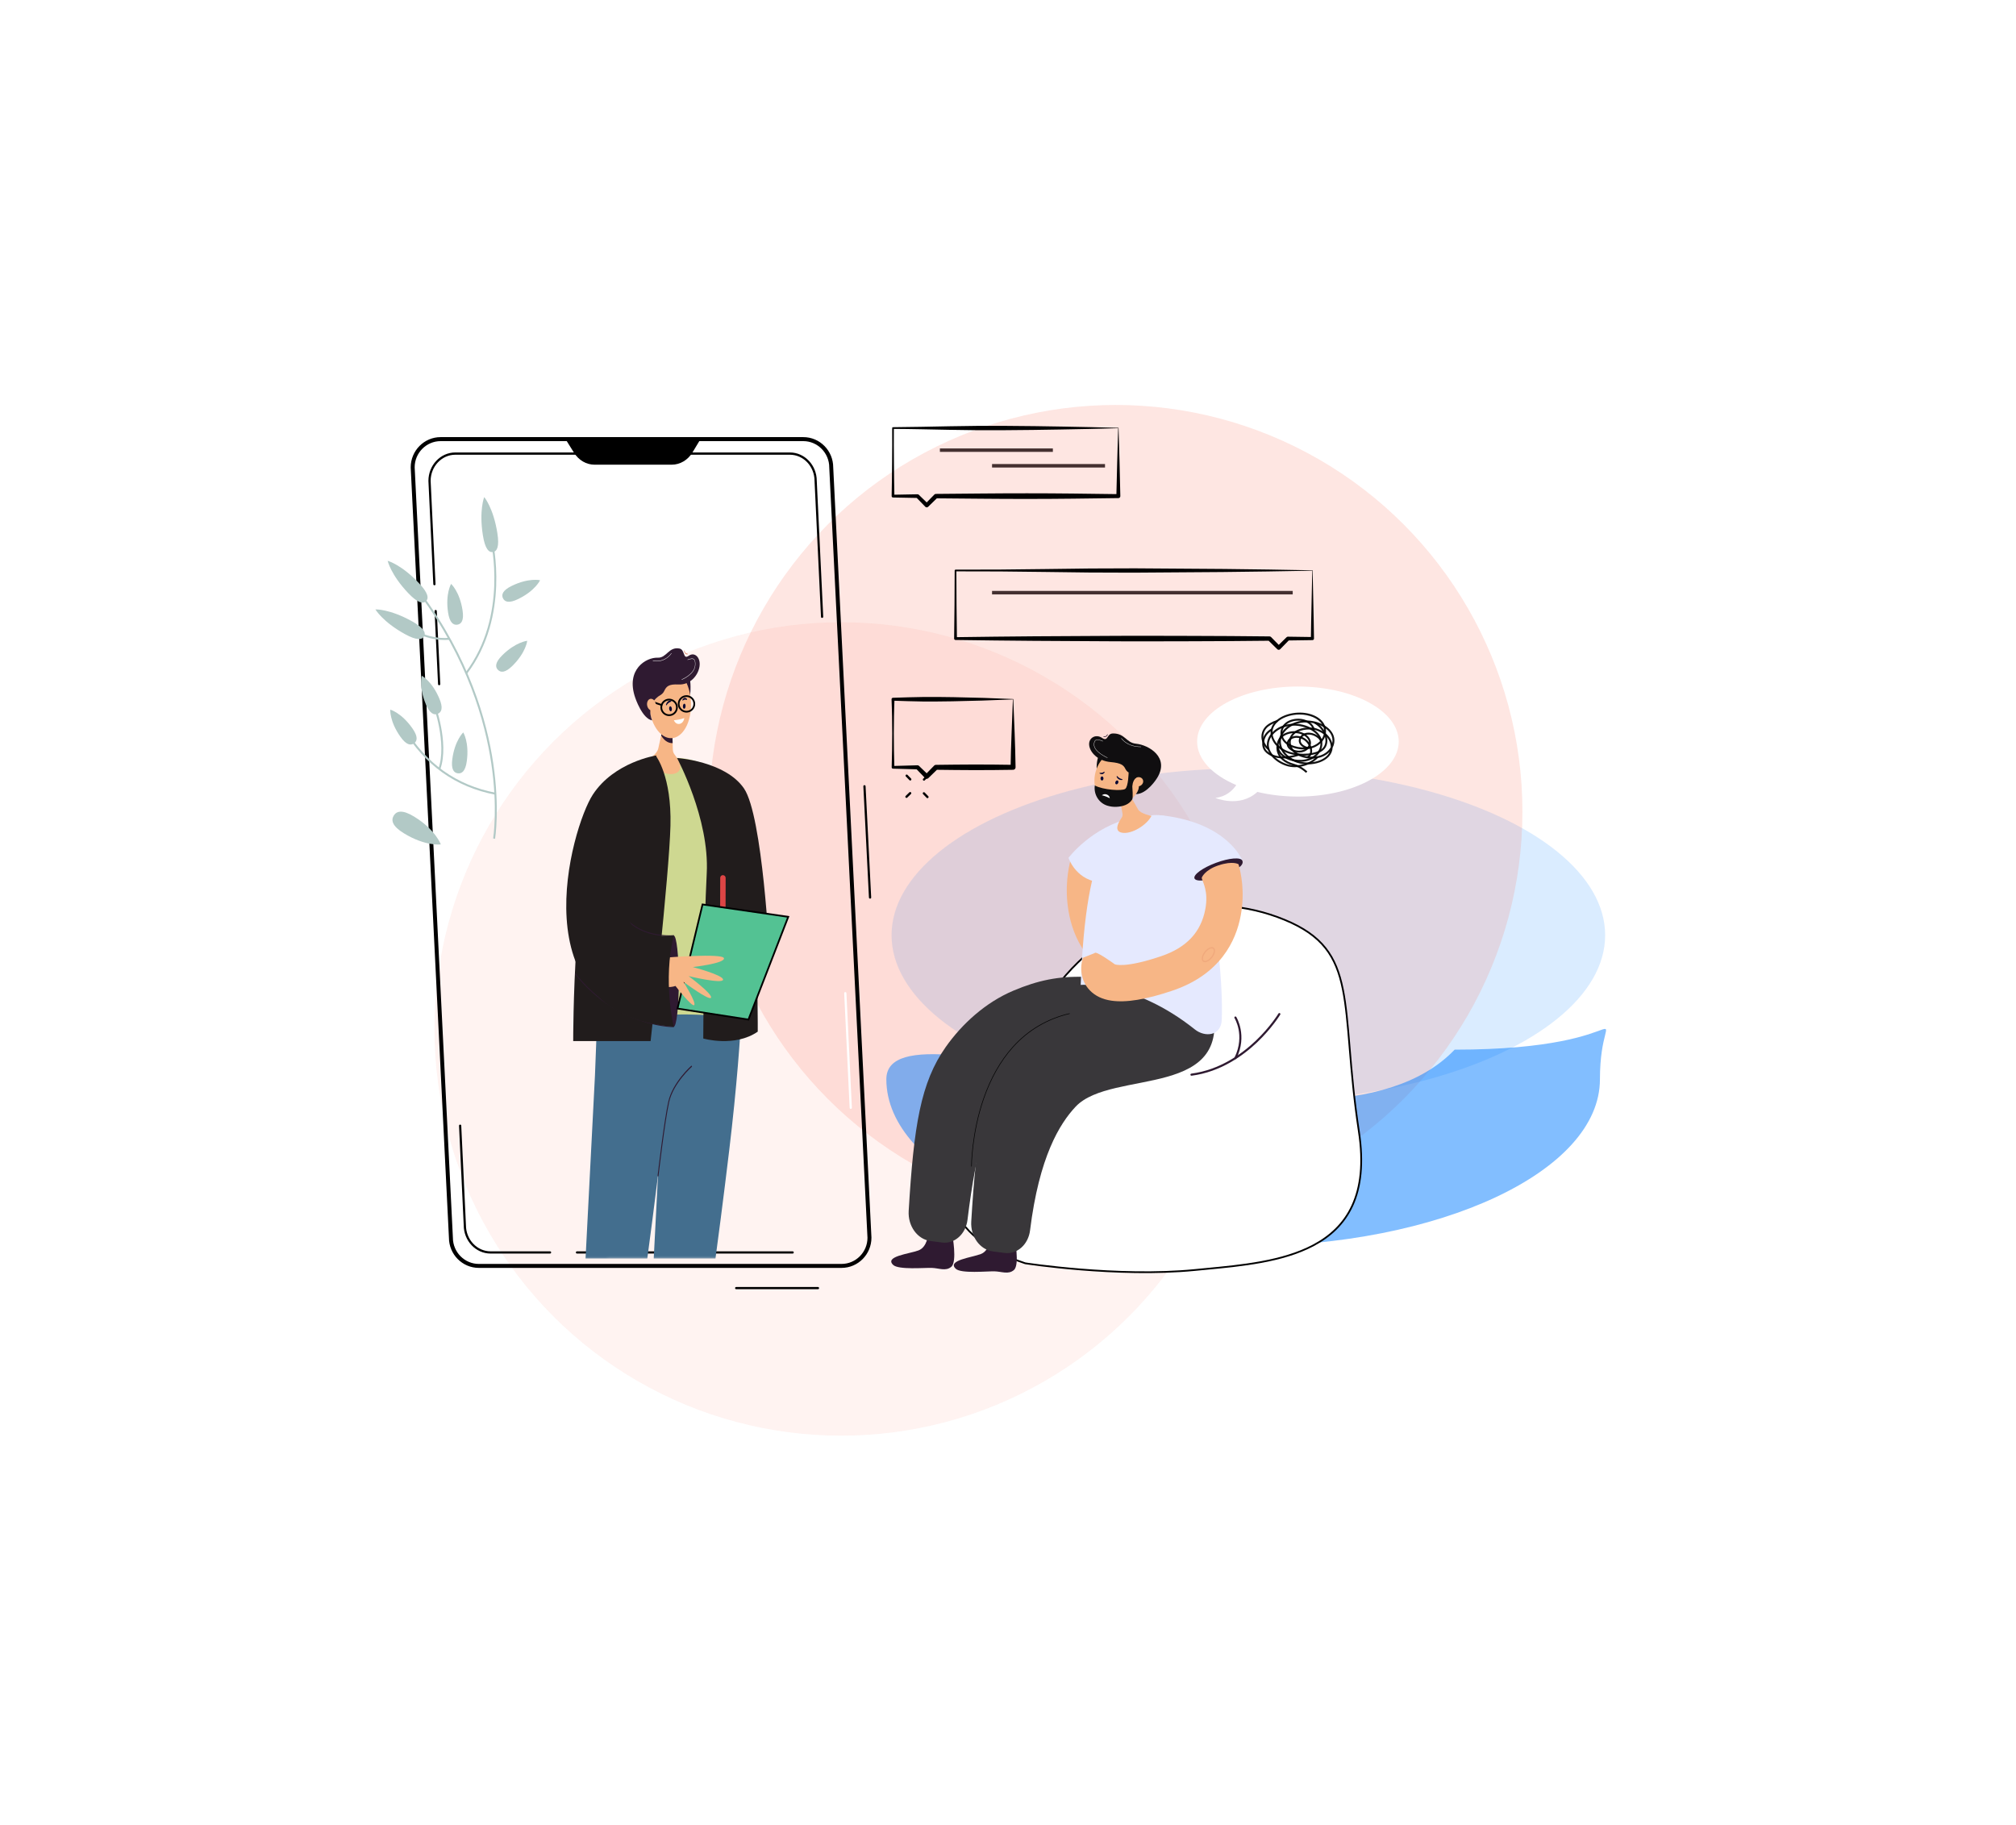 <svg width="1160" height="1050" viewBox="0 0 1160 1050" fill="none" xmlns="http://www.w3.org/2000/svg">
<g clip-path="url(#clip0_3501_14613)">
<g opacity="0.5">
<g filter="url(#filter0_f_3501_14613)">
<circle cx="484" cy="592.024" r="234" fill="#FA775F" fill-opacity="0.18"/>
</g>
<g filter="url(#filter1_f_3501_14613)">
<ellipse cx="718.299" cy="538.084" rx="205.299" ry="96.06" fill="#007AFF" fill-opacity="0.29"/>
</g>
</g>
<g filter="url(#filter2_f_3501_14613)">
<circle cx="642" cy="467" r="234" fill="#FA775F" fill-opacity="0.18"/>
</g>
<g filter="url(#filter3_f_3501_14613)">
<path d="M920.598 620.989C920.598 674.042 828.683 717.049 715.299 717.049C601.916 717.049 510 674.042 510 620.989C510 567.937 760.299 684.049 837 603.929C950.384 603.929 920.598 567.937 920.598 620.989Z" fill="#007AFF" fill-opacity="0.49"/>
</g>
<path d="M590.013 726.858L589.902 726.842C566.338 719.012 553.772 707.611 548.605 694.34C543.428 681.045 545.627 665.744 551.882 650.021C563.112 621.797 587.297 592.494 604.563 571.573C606.542 569.175 608.431 566.887 610.198 564.724C644.384 522.878 695.336 511.228 739.128 529.211C750.075 533.706 757.487 538.969 762.645 545.451C767.803 551.933 770.739 559.676 772.664 569.19C774.539 578.452 775.449 589.353 776.535 602.364L776.627 603.47C777.754 616.962 779.099 632.669 781.906 651.053C784.7 669.352 782.952 683.171 778.114 693.682C773.277 704.187 765.33 711.438 755.626 716.563C737.871 725.94 714.321 728.167 693.368 730.148C691.366 730.338 689.387 730.525 687.439 730.716C665.203 732.895 640.811 731.927 621.967 730.411C612.548 729.653 604.519 728.759 598.846 728.054C596.01 727.702 593.763 727.397 592.225 727.18C591.456 727.072 590.865 726.986 590.466 726.926C590.266 726.897 590.115 726.874 590.013 726.858Z" fill="white" stroke="black"/>
<path d="M685.566 618.923C685.267 618.923 685.008 618.702 684.969 618.399C684.926 618.068 685.159 617.767 685.489 617.724C701.89 615.596 714.647 606.309 722.46 598.894C730.938 590.847 735.575 583.224 735.62 583.148C735.792 582.863 736.163 582.771 736.447 582.943C736.732 583.114 736.824 583.484 736.652 583.769C736.606 583.847 731.883 591.609 723.289 599.767C715.345 607.307 702.366 616.749 685.643 618.918C685.618 618.921 685.591 618.923 685.566 618.923Z" fill="#2F1A31"/>
<path d="M710.853 609.413C710.764 609.413 710.672 609.393 710.586 609.351C710.288 609.203 710.166 608.842 710.314 608.544C713.569 601.966 713.406 596.132 712.697 592.396C711.926 588.333 710.359 585.794 710.343 585.769C710.166 585.487 710.252 585.115 710.534 584.939C710.815 584.762 711.187 584.847 711.363 585.129C711.429 585.235 717.933 595.861 711.393 609.078C711.289 609.291 711.075 609.413 710.853 609.413Z" fill="#2F1A31"/>
<path d="M569.89 712C569.89 712 569.548 719.486 564.436 721.494C559.324 723.502 544.6 725.106 549.987 730.035C553.079 732.863 567.954 731.384 572.144 731.47C576.333 731.557 580.229 733.464 583.4 730.724C586.889 727.71 583.78 712.287 583.78 712.287C583.78 712.287 580.127 714.095 576.877 713.943C572.194 713.725 569.89 712 569.89 712Z" fill="#2F1A31"/>
<path d="M534.062 710C534.062 710 533.639 717.482 528.505 719.435C523.373 721.387 508.631 722.831 513.966 727.818C517.026 730.679 531.917 729.362 536.104 729.493C540.293 729.625 544.168 731.574 547.369 728.869C550.89 725.893 547.948 710.436 547.948 710.436C547.948 710.436 544.275 712.205 541.028 712.019C536.348 711.751 534.062 710 534.062 710Z" fill="#2F1A31"/>
<path d="M535.382 714.023C527.858 713.037 522.335 705.412 522.854 696.719C525.79 647.597 529.762 622.857 544.184 602.388C553.45 589.237 566.981 576.758 583.21 569.94C597.202 564.061 608.991 561.574 624.287 562.059C649.23 562.851 660.606 568.263 660.606 568.263C675.896 614.69 646.273 617.71 624.597 616.788C623.882 616.758 623.162 616.733 622.44 616.714C609.301 616.365 585.78 617.88 575.866 631.95C568.016 643.092 561.939 659.224 556.692 701.87C555.685 710.054 549.213 715.837 542.077 714.901L535.382 714.023Z" fill="#39373A"/>
<path d="M682.971 573.273C687.688 572.508 691.386 570.576 694.176 567.476C699.446 561.622 699.488 553.646 697.922 548.594L691.755 545.907C691.242 544.251 681.146 552.354 681.163 552.344C681.116 552.37 676.16 554.848 656.842 547.733C643.395 542.78 635.75 533.894 633.47 520.57C631.751 510.525 634.74 505.368 635.378 502.751C635.463 502.403 633.721 498.022 626.542 495.428C618.791 492.627 615.975 494.81 615.975 494.81C614.818 499.549 612.459 510.38 614.856 524.389C617.346 538.941 625.619 558.242 650.888 567.549C664.668 572.625 675.201 574.532 682.971 573.273Z" fill="#F7B686"/>
<path d="M571.38 720.028C563.858 719.047 558.335 711.46 558.854 702.811C561.79 653.936 565.761 629.32 580.181 608.954C589.445 595.87 602.594 586.601 619.262 581.404C631.158 577.696 644.944 576.061 660.237 576.543C685.177 577.332 696.586 575 696.586 575C712.396 633.761 639.841 614.456 618.894 636.759C609.767 646.477 597.933 665.505 592.687 707.936C591.68 716.078 585.21 721.832 578.075 720.901L571.38 720.028Z" fill="#39373A"/>
<path d="M691.552 490.794C691.552 490.794 685.055 467.463 662.848 469.08C640.643 470.697 625.044 482.584 621.82 566.666C621.82 566.666 652.466 564.301 687.503 592.286C693.402 596.998 702.612 596.047 702.99 586.773C703.742 568.304 700.941 533.03 691.552 490.794Z" fill="#E5E9FE"/>
<path d="M714.82 494.999L691.737 503.403C691.737 503.403 643.942 509.832 631.201 507.484C618.46 505.136 614.82 493.56 614.82 493.56C614.82 493.56 628.124 475.794 651.066 470.645C653.222 470.158 655.458 469.786 657.78 469.548C661.678 469.153 665.425 468.743 669.249 469.204C706.627 473.707 714.82 494.999 714.82 494.999Z" fill="#E5E9FE"/>
<path d="M714.824 495.155C716.241 498.312 710.04 501.273 702.438 504.092C694.835 506.91 688.054 507.478 687.293 505.361C686.531 503.244 692.077 499.242 699.679 496.424C707.282 493.605 713.902 493.101 714.824 495.155Z" fill="#2F1A31"/>
<path d="M639.456 575.737C634.301 574.973 630.26 573.041 627.21 569.94C621.451 564.086 621.405 556.11 623.116 551.059L629.856 548.372C630.417 546.715 641.45 554.818 641.431 554.808C641.483 554.834 646.899 557.312 668.01 550.197C682.705 545.244 691.06 536.359 693.552 523.034C695.43 512.989 692.164 507.832 691.466 505.216C691.373 504.867 693.278 500.487 701.123 497.893C709.593 495.091 712.671 497.274 712.671 497.274C713.935 502.013 716.513 512.845 713.894 526.854C711.172 541.406 702.132 560.706 674.517 570.013C659.458 575.089 647.947 576.997 639.456 575.737Z" fill="#F7B686"/>
<g opacity="0.3">
<path d="M693.355 553.618C692.898 553.618 692.496 553.487 692.181 553.234C690.958 552.255 691.368 549.75 693.115 547.531C694.255 546.081 695.725 545.093 696.95 544.953C697.528 544.887 698.037 545.012 698.419 545.318C699.642 546.297 699.232 548.803 697.486 551.022C696.345 552.471 694.876 553.459 693.65 553.6C693.55 553.612 693.451 553.618 693.355 553.618ZM697.249 545.654C697.18 545.654 697.107 545.658 697.031 545.667C696.006 545.784 694.69 546.691 693.679 547.975C692.23 549.817 691.75 551.968 692.63 552.673C692.862 552.86 693.178 552.932 693.568 552.886C694.594 552.768 695.91 551.862 696.92 550.578C698.37 548.736 698.85 546.584 697.97 545.879C697.782 545.729 697.541 545.654 697.249 545.654Z" fill="#E08B65"/>
</g>
<path d="M654.84 465.696L650.303 457.694L648.982 455.365L641.217 441.667L643.814 456.414L645.375 465.265L645.869 468.067C646.204 469.969 645.141 470.616 644.101 472.56C643.68 473.348 640.934 478.165 645.447 479.083C651.068 480.227 659.901 474.702 662.561 469.413C662.531 469.412 656.306 468.282 654.84 465.696Z" fill="#F7B686"/>
<path d="M632.092 434.881C632.092 434.881 630.696 438.375 631.068 443.022C631.441 447.67 637.448 437.117 637.448 437.117L632.092 434.881Z" fill="#100F10"/>
<path d="M630.356 444.26C632.607 435.648 640.222 430.18 647.364 432.047C654.506 433.914 658.472 442.408 656.22 451.02C653.969 459.632 646.355 465.1 639.213 463.233C632.07 461.367 628.105 452.872 630.356 444.26Z" fill="#F7B686"/>
<path d="M657.127 446.484L650.792 445.01C649.399 444.686 648.203 443.766 647.589 442.474C646.534 440.25 645.084 438.994 639.067 438.465C631.449 437.796 627.011 432.646 626.69 428.575C626.363 424.42 630.589 422.163 634.154 424.573C637.72 426.983 636.68 422.043 640.406 422.001C647.368 421.922 647.987 427.359 653.612 427.892C660.987 428.591 673.445 435.829 665.577 447.977L657.127 446.484Z" fill="#100E10"/>
<path d="M642.889 446.57C642.817 446.531 642.728 446.524 642.647 446.561C642.511 446.623 642.451 446.783 642.512 446.919C642.548 447 643.217 448.938 645.587 448.78C645.736 448.771 645.852 448.647 645.845 448.497C645.838 448.347 645.709 448.264 645.561 448.238C644.084 447.982 643.036 446.762 643.006 446.695C642.98 446.64 642.939 446.597 642.889 446.57Z" fill="#060633"/>
<path d="M643.407 450.477C643.161 451.075 642.609 451.415 642.175 451.235C641.742 451.056 641.59 450.427 641.837 449.829C642.083 449.231 642.635 448.892 643.069 449.071C643.502 449.25 643.654 449.879 643.407 450.477Z" fill="#060633"/>
<path d="M632.83 444.614C632.769 444.633 632.72 444.687 632.701 444.767C632.67 444.901 632.737 445.058 632.851 445.117C632.918 445.152 634.444 446.131 635.553 444.461C635.623 444.356 635.606 444.189 635.511 444.085C635.416 443.98 635.3 444.004 635.209 444.082C634.3 444.863 633.021 444.659 632.965 444.629C632.919 444.606 632.872 444.601 632.83 444.614Z" fill="#060633"/>
<path d="M634.937 447.897C634.936 448.543 634.555 449.068 634.086 449.067C633.617 449.067 633.237 448.543 633.237 447.896C633.238 447.25 633.619 446.726 634.088 446.726C634.557 446.726 634.937 447.251 634.937 447.897Z" fill="#060633"/>
<path d="M665.578 447.978C665.578 447.978 659.942 456.987 653.568 456.898C653.568 456.898 659.568 450.247 649.413 444.456C649.413 444.456 659.444 444.146 665.578 447.978Z" fill="#100F10"/>
<path d="M656.053 452.141C654.6 452.828 652.926 452.332 652.312 451.035C651.699 449.737 652.379 448.129 653.831 447.442C655.284 446.756 656.958 447.252 657.571 448.549C658.184 449.847 657.504 451.455 656.053 452.141Z" fill="#F7B686"/>
<path d="M649.412 444.456C649.412 444.456 649.26 452.592 647.435 453.904C645.61 455.216 634.739 454.512 629.949 451.933C629.216 457.079 632.278 462.088 637.256 463.581C638.903 464.076 640.643 464.297 642.409 464.212C646.012 464.039 649.622 463.012 651.487 459.925C652.054 458.986 651.537 452.703 651.537 452.703C651.537 452.703 651.505 449.049 653.83 447.443C653.83 447.443 651.69 444.972 649.412 444.456Z" fill="#100F10"/>
<path d="M634.014 457.572C634.014 457.572 636.119 457.954 638.545 459.26C638.545 459.26 638.563 457.87 636.973 457.186C635.277 456.458 634.014 457.572 634.014 457.572Z" fill="white"/>
<path d="M634.94 424.028L634.997 423.668C636.736 423.942 637.069 422.563 637.082 422.504L637.438 422.583C637.435 422.601 637.025 424.356 634.94 424.028Z" fill="#2F1A31"/>
<path d="M637.187 436.07C637.167 436.061 635.179 435.196 633.241 433.814C630.66 431.973 629.339 430.052 629.42 428.258C629.476 427.009 629.797 426.207 630.401 425.806C631.364 425.167 632.824 425.707 634.111 426.183C634.302 426.254 634.49 426.323 634.669 426.386L634.609 426.558C634.428 426.496 634.24 426.425 634.048 426.354C632.803 425.893 631.388 425.37 630.503 425.958C629.95 426.324 629.655 427.079 629.602 428.266C629.504 430.45 631.585 432.407 633.348 433.664C635.269 435.036 637.239 435.893 637.259 435.901L637.187 436.07Z" fill="white"/>
<path d="M650.858 428.878C649.571 428.422 648.552 427.857 647.786 427.335C645.973 426.099 645.175 424.872 645.142 424.82L645.295 424.722C645.327 424.771 648.566 429.674 656.574 429.6L656.576 429.782C654.28 429.803 652.382 429.418 650.858 428.878Z" fill="white"/>
<path d="M558.82 671.151C558.82 670.965 558.847 652.226 565.808 632.1C569.9 620.275 575.549 610.29 582.6 602.423C591.419 592.583 602.466 586.049 615.433 583L615.508 583.32C602.609 586.353 591.621 592.852 582.848 602.638C575.827 610.471 570.198 620.417 566.122 632.199C559.176 652.272 559.148 670.963 559.149 671.15L558.82 671.151Z" fill="#020202"/>
<path d="M531.651 449.163C531.477 449.163 531.303 449.105 531.187 448.96C530.926 448.699 530.926 448.293 531.187 448.032L533.305 445.972C533.566 445.711 533.973 445.711 534.234 445.972C534.495 446.233 534.495 446.639 534.234 446.9L532.116 448.96C532 449.105 531.825 449.163 531.651 449.163Z" fill="black"/>
<path d="M521.583 459.087C521.409 459.087 521.235 459.029 521.119 458.884C520.858 458.623 520.858 458.216 521.119 457.955L523.237 455.895C523.498 455.634 523.904 455.634 524.165 455.895C524.427 456.156 524.427 456.562 524.165 456.824L522.047 458.884C521.902 459.029 521.757 459.087 521.583 459.087Z" fill="black"/>
<path d="M523.759 449.077C523.585 449.077 523.411 449.018 523.295 448.873L521.235 446.755C520.974 446.494 521.003 446.088 521.235 445.827C521.496 445.566 521.902 445.595 522.163 445.827L524.224 447.945C524.485 448.206 524.456 448.612 524.224 448.873C524.078 449.018 523.933 449.077 523.759 449.077Z" fill="black"/>
<path d="M533.654 459.232C533.48 459.232 533.306 459.174 533.19 459.029L531.129 456.911C530.868 456.65 530.897 456.244 531.129 455.982C531.391 455.721 531.797 455.75 532.058 455.982L534.118 458.101C534.379 458.362 534.35 458.768 534.118 459.029C533.973 459.174 533.828 459.232 533.654 459.232Z" fill="black"/>
<path d="M470.66 741.761H423.596C423.248 741.761 422.958 741.471 422.958 741.123C422.958 740.775 423.248 740.484 423.596 740.484H470.66C471.008 740.484 471.299 740.775 471.299 741.123C471.299 741.471 471.008 741.761 470.66 741.761Z" fill="black"/>
<path d="M484.211 728.994H275.528C266.301 728.994 258.814 721.421 258.814 712.106L236.82 268.916C236.82 259.573 244.335 252 253.534 252H462.217C471.444 252 478.93 259.573 478.93 268.887L500.924 712.077C500.953 721.421 493.438 728.994 484.211 728.994ZM253.534 253.306C245.032 253.306 238.097 260.299 238.097 268.887L260.091 712.077C260.091 720.695 267.026 727.717 275.528 727.717H484.211C492.712 727.717 499.647 720.724 499.647 712.136L477.653 268.945C477.653 260.328 470.718 253.306 462.217 253.306H253.534Z" fill="black" stroke="black"/>
<path d="M252.692 394.265C252.344 394.265 252.054 394.004 252.054 393.656L250.052 351.612C250.023 351.264 250.313 350.944 250.661 350.944C251.009 350.915 251.329 351.206 251.329 351.554L253.331 393.598C253.36 393.946 253.069 394.265 252.721 394.265H252.692Z" fill="black"/>
<path d="M473.04 355.529C472.691 355.529 472.401 355.268 472.401 354.92L468.687 276.722C468.687 268.394 462.333 261.633 454.498 261.633H261.977C254.143 261.633 247.788 268.394 247.788 276.693L250.603 336.088C250.632 336.437 250.342 336.756 249.994 336.756C249.645 336.756 249.326 336.495 249.326 336.146L246.512 276.693C246.512 267.64 253.447 260.328 261.977 260.328H454.498C463.029 260.328 469.964 267.669 469.964 276.664L473.678 354.833C473.707 355.181 473.417 355.5 473.069 355.5C473.069 355.529 473.069 355.529 473.04 355.529Z" fill="black"/>
<path d="M489.52 638C489.172 638 488.882 637.739 488.882 637.391L485.748 571.466C485.719 571.118 486.009 570.799 486.357 570.799C486.677 570.77 487.025 571.06 487.025 571.408L490.159 637.333C490.188 637.681 489.897 638 489.549 638C489.549 638 489.549 638 489.52 638Z" fill="white"/>
<path d="M456.094 721.246H331.993C331.645 721.246 331.354 720.956 331.354 720.608C331.354 720.26 331.645 719.97 331.993 719.97H456.094C456.442 719.97 456.733 720.26 456.733 720.608C456.733 720.956 456.442 721.246 456.094 721.246Z" fill="black"/>
<path d="M316.469 721.247H282.288C273.757 721.247 266.823 713.906 266.823 704.911L264.124 647.72C264.095 647.372 264.385 647.053 264.733 647.053C265.082 647.024 265.401 647.314 265.401 647.662L268.099 704.882C268.099 713.209 274.454 719.97 282.288 719.97H316.498C316.846 719.97 317.136 720.26 317.136 720.608C317.107 720.957 316.817 721.247 316.469 721.247Z" fill="black"/>
<path d="M402.902 252.912L398.491 260.253C395.822 264.692 391.324 267.362 386.537 267.362H342.084C337.383 267.362 333.002 264.808 330.304 260.514L325.545 252.912H402.902Z" fill="black"/>
<path d="M500.634 517.032C500.285 517.032 499.995 516.771 499.995 516.423L496.774 452.413C496.745 452.065 497.036 451.746 497.384 451.746C497.732 451.746 498.051 452.007 498.051 452.355L501.272 516.365C501.301 516.713 501.011 517.032 500.663 517.032H500.634Z" fill="black"/>
<mask id="mask0_3501_14613" style="mask-type:luminance" maskUnits="userSpaceOnUse" x="216" y="362" width="440" height="362">
<path d="M492.068 366.747L258.182 362.007C245.117 361.742 234.254 369.438 233.919 379.197L216.045 702.161C215.053 724.269 230.562 723.735 243.627 724L479.489 723.778C492.557 724.043 503.865 712.742 504.201 702.981L506.614 665.605L656 655.041L593.3 388.383C593.635 378.623 505.136 367.011 492.068 366.747Z" fill="white"/>
</mask>
<g mask="url(#mask0_3501_14613)">
<path d="M427.579 549.771C427.579 549.771 428.406 588.17 419.59 661.832C413.225 715.011 405.712 768.598 402.026 794.289C400.707 803.479 395.148 810.199 388.558 810.566L385.017 810.764C377.892 811.161 372.109 802.653 372.629 792.539L381.572 618.732L383.775 561.526L427.579 549.771Z" fill="#436E8E"/>
<path d="M388.353 549.771C388.353 549.771 389.179 588.17 380.363 661.832C373.999 715.011 366.486 768.598 362.799 794.289C361.481 803.479 355.921 810.199 349.331 810.566L345.79 810.764C338.665 811.161 332.882 802.653 333.403 792.539L342.344 618.732L344.549 561.526L388.353 549.771Z" fill="#436E8E"/>
<path d="M346.318 460.696C346.318 460.696 350.726 436.413 383.246 436.166C430.143 435.811 425.8 495.71 430.14 586.741C430.14 586.741 383.946 577.66 340.194 590.714C340.194 590.714 336.135 497.799 346.318 460.696Z" fill="#CED891"/>
<path d="M342.82 457.213L362.175 473.548C362.175 473.548 404.555 479.42 415.805 476.592C427.055 473.765 430.141 461.163 430.141 461.163C430.141 461.163 418.159 442.251 397.793 437.202C395.879 436.724 393.895 436.373 391.837 436.169C388.383 435.83 384.923 435.9 381.542 436.482C355.73 440.918 342.82 457.213 342.82 457.213Z" fill="#CED891"/>
<path d="M378.777 430.608L381.232 419.596L381.946 416.39L386.148 397.538L386.7 416.291L387.031 427.545L387.136 431.108C387.207 433.526 388.267 434.036 389.558 436.138C390.081 436.989 393.428 442.152 389.63 444.484C384.899 447.391 376.054 442.991 372.691 437.227C372.718 437.218 377.984 434.169 378.777 430.608Z" fill="#F7B686"/>
<path d="M380.992 420.669L380.425 423.214C382.75 427.049 385.478 427.654 387.03 427.546V427.545L386.861 421.779C386.521 420.867 386.254 420.216 386.254 420.216C383.967 419.345 381.955 420.144 380.992 420.669Z" fill="#2F1A31"/>
<path d="M389.559 436.138C389.559 436.138 408.346 470.935 406.653 502.51C404.96 534.085 404.653 597.513 404.653 597.513C404.653 597.513 422.751 602.752 436.006 593.565C436.006 593.565 436.651 475.695 422.034 452.164L389.559 436.138Z" fill="#211C1C"/>
<path d="M396.957 390.459C396.957 390.459 397.814 395.023 396.957 400.744C396.101 406.465 391.915 392.403 391.915 392.403L396.957 390.459Z" fill="#2F1A31"/>
<path d="M397.457 402.394C396.412 391.332 390.216 383.342 383.616 384.546C377.016 385.751 372.513 395.695 373.558 406.756C374.602 417.818 380.8 425.809 387.399 424.604C393.998 423.4 398.502 413.456 397.457 402.394Z" fill="#F7B686"/>
<path d="M387.748 414.403C390.905 414.187 393.726 413.158 393.726 413.158C393.267 416.84 389.244 417.901 387.748 414.403Z" fill="white"/>
<path d="M373.256 400.973L379.09 400.13C380.373 399.946 381.546 398.988 382.24 397.478C383.435 394.878 384.874 393.542 390.316 393.826C397.207 394.185 401.756 388.475 402.501 383.463C403.261 378.347 399.735 374.88 396.274 377.318C392.813 379.758 394.298 373.777 390.97 373.142C384.751 371.955 383.586 378.619 378.494 378.403C371.817 378.119 359.857 385.171 365.529 401.509L373.256 400.973Z" fill="#2F1A31"/>
<path d="M386.138 403.729C386.201 403.674 386.245 403.58 386.252 403.47C386.263 403.283 386.164 403.119 386.029 403.104C385.95 403.095 384.13 402.642 383.213 405.332C383.155 405.501 383.202 405.704 383.322 405.787C383.444 405.871 383.565 405.781 383.651 405.635C384.501 404.175 385.923 403.774 385.988 403.781C386.043 403.787 386.096 403.767 386.138 403.729Z" fill="#060633"/>
<path d="M385.082 408.084C385.235 408.866 385.691 409.374 386.099 409.22C386.507 409.066 386.713 408.306 386.56 407.524C386.406 406.742 385.951 406.233 385.543 406.389C385.136 406.544 384.929 407.302 385.082 408.084Z" fill="#060633"/>
<path d="M395.179 402.72C395.235 402.706 395.285 402.647 395.312 402.551C395.355 402.389 395.312 402.183 395.217 402.091C395.16 402.038 393.907 400.581 392.726 402.485C392.651 402.606 392.648 402.815 392.721 402.96C392.794 403.105 392.901 403.094 392.991 403.011C393.891 402.181 395.012 402.636 395.059 402.681C395.098 402.718 395.14 402.73 395.179 402.72Z" fill="#060633"/>
<path d="M392.95 406.201C392.877 407.005 393.159 407.716 393.579 407.789C393.998 407.862 394.397 407.269 394.47 406.466C394.542 405.661 394.261 404.95 393.841 404.878C393.421 404.804 393.023 405.397 392.95 406.201Z" fill="#060633"/>
<path d="M365.529 401.509C365.529 401.509 369.558 413.594 375.271 414.48C375.271 414.48 370.652 405.27 380.388 399.658C380.388 399.658 371.448 397.703 365.529 401.509Z" fill="#2F1A31"/>
<path d="M375 403.68L381.053 405.767" stroke="black"/>
<path d="M373.584 408.179C374.805 409.26 376.359 408.906 377.054 407.388C377.748 405.87 377.321 403.764 376.099 402.683C374.877 401.602 373.324 401.956 372.629 403.474C371.934 404.992 372.361 407.099 373.584 408.179Z" fill="#F7B686"/>
<path d="M395.532 376.522C395.566 376.522 395.599 376.521 395.633 376.519L395.623 376.063C394.021 376.121 393.894 374.364 393.889 374.29L393.562 374.331C393.563 374.354 393.725 376.522 395.532 376.522Z" fill="#E28569"/>
<path d="M392.267 391.14C392.573 391.016 399.782 388.045 400.094 382.641C400.184 381.079 399.988 380.032 399.491 379.439C398.702 378.493 397.336 378.937 396.13 379.327C395.952 379.385 395.777 379.441 395.609 379.492L395.644 379.715C395.813 379.664 395.988 379.608 396.168 379.55C397.335 379.171 398.658 378.742 399.385 379.612C399.838 380.154 400.016 381.139 399.93 382.623C399.772 385.354 397.692 387.462 395.974 388.749C394.101 390.154 392.239 390.914 392.221 390.922L392.267 391.14Z" fill="white"/>
<path d="M377.828 380.5C383.589 380.5 386.385 375.957 386.416 375.907L386.29 375.76C386.256 375.817 382.806 381.413 375.651 380.063L375.629 380.289C376.404 380.435 377.138 380.5 377.828 380.5Z" fill="white"/>
<path d="M421.774 474.386L422.289 474.188C420.92 467.301 416.332 458.701 416.287 458.615L415.857 459.059C415.903 459.144 420.432 467.635 421.774 474.386Z" fill="#2F1A31"/>
<path d="M378.876 676.835C378.913 676.521 382.538 645.263 385.024 634.113C387.486 623.07 398.088 613.787 398.195 613.694L397.912 613.062C397.804 613.156 387.033 622.587 384.513 633.893C382.016 645.091 378.384 676.402 378.348 676.718L378.876 676.835Z" fill="#2F1A31"/>
<path d="M377.457 435C377.457 435 386.5 446.481 385.779 474.983C385.059 503.485 374.36 599 374.36 599H329.821C329.821 599 329.51 495.134 346.354 460.814C346.354 460.814 365.159 437.386 377.457 435Z" fill="#211C1C"/>
<path d="M382.982 567.123C382.202 586.724 386.07 590.715 387.676 590.715C389.282 590.715 390.584 578.987 390.584 564.52C390.584 550.053 389.282 538.325 387.676 538.325C386.07 538.326 383.557 552.678 382.982 567.123Z" fill="#2F1A31"/>
<path d="M387.611 591C387.626 591 387.636 591 387.64 591C387.741 590.998 387.822 590.875 387.82 590.722C387.82 590.571 387.738 590.45 387.639 590.45C387.639 590.45 387.625 590.45 387.61 590.45C386.497 590.45 354.873 590.108 331.119 560.064C331.042 559.967 330.927 559.982 330.863 560.098C330.798 560.215 330.809 560.389 330.885 560.487C354.737 590.654 386.48 591 387.611 591Z" fill="#2F1A31"/>
<path d="M385.123 538.693C386.566 538.693 387.497 538.613 387.69 538.595C387.797 538.584 387.878 538.456 387.871 538.306C387.863 538.157 387.778 538.044 387.663 538.054C386.543 538.159 360.133 540.373 354.085 516.359C352.471 509.954 355.01 495.796 355.036 495.654C355.062 495.509 354.999 495.362 354.894 495.325C354.789 495.287 354.684 495.377 354.658 495.522C354.551 496.109 352.064 509.978 353.716 516.539C358.817 536.791 378.075 538.693 385.123 538.693Z" fill="#2F1A31"/>
<path d="M389.559 436.138C389.559 436.138 417.356 437.909 428.113 453.678C438.869 469.449 442.82 550.285 442.82 550.285C442.82 550.285 438.344 558.402 428.113 553.336C417.882 548.272 408.167 485.466 408.167 485.466L413.189 457.463L400.597 444.835L389.559 436.138Z" fill="#211C1C"/>
<path d="M415.964 524.381C415.952 524.381 415.938 524.382 415.925 524.38C415.062 524.378 414.364 523.677 414.365 522.814L414.408 505.096C414.411 504.234 415.048 503.493 415.976 503.536C416.84 503.538 417.538 504.239 417.537 505.102L417.493 522.82C417.492 523.671 416.81 524.362 415.964 524.381Z" fill="#DD4545"/>
<path d="M453.549 527.516L404.242 520.377L389.828 580.293L430.646 586.619L453.549 527.516Z" fill="#53C293" stroke="black"/>
<path d="M382.761 550.992C382.761 550.992 415.761 548.308 416.551 551.299C417.341 554.289 398.671 556.407 398.671 556.407C398.671 556.407 416.454 561.113 416.047 563.695C415.639 566.278 396.25 561.626 396.25 561.626C396.25 561.626 409.825 571.704 409.137 573.969C408.449 576.233 393.248 564.89 393.248 564.89C393.248 564.89 400.67 576.714 399.484 578.252C398.299 579.788 388.659 567.268 388.659 567.268C388.659 567.268 381.334 570.297 376.192 563.17L382.761 550.992Z" fill="#F7B686"/>
<path d="M377.569 434.664C377.569 434.664 353.406 438.351 341.094 457.213C328.782 476.074 297.764 583.866 387.677 590.714C387.677 590.714 381.23 564.354 387.677 538.325C387.677 538.325 366.108 540.602 362.25 529.881C358.392 519.16 379.764 456.663 379.764 456.663L377.569 434.664Z" fill="#211C1C"/>
</g>
<rect x="540.82" y="258" width="65" height="2" fill="#443030"/>
<rect x="570.82" y="267" width="65" height="2" fill="#443030"/>
<rect x="570.82" y="340" width="173" height="2" fill="#443030"/>
<path d="M746.819 395C714.787 395 688.82 409.174 688.82 426.658C688.82 436.845 697.645 445.902 711.34 451.693C709.302 454.721 705.586 458.372 699.29 459.08C699.29 459.08 713.183 465.081 723.483 455.64C730.625 457.356 738.515 458.315 746.819 458.315C778.851 458.315 804.818 444.141 804.818 426.657C804.818 409.173 778.851 395 746.819 395Z" fill="white"/>
<path d="M752.455 430.937C750.158 430.44 748.299 429.153 747.604 427.578C747.132 426.509 747.212 425.322 747.83 424.234C748.642 422.805 750.221 421.818 752.055 421.594C754.011 421.356 756.2 421.909 757.914 423.076C759.452 424.124 760.002 424.659 760.688 426.182L759.688 426.631C759.125 425.381 758.768 424.984 757.298 423.983C755.82 422.976 753.864 422.478 752.188 422.682C750.72 422.862 749.416 423.664 748.784 424.775C748.342 425.554 748.279 426.392 748.608 427.136C749.155 428.377 750.756 429.448 752.687 429.865L752.455 430.937Z" fill="black" fill-opacity="0.93"/>
<path d="M764.627 435.274C765.937 433.83 766.686 432.054 766.791 430.18C766.997 429.781 767.173 429.369 767.321 428.946C768.193 426.438 767.916 423.818 766.539 421.568C763.518 416.63 755.593 413.649 748.494 414.781C741.519 415.893 736.23 420.706 735.917 426.225C735.62 431.476 740.004 436.787 746.342 438.851C748.303 439.489 750.402 439.793 752.48 439.793C757.301 439.793 762.011 438.157 764.627 435.274ZM765.605 422.14C766.638 423.828 766.962 425.756 766.549 427.655C766 425.434 764.592 423.324 762.551 421.717C760.735 420.288 757.46 418.848 755.678 418.696C753.199 418.484 749.597 418.527 746.519 419.938C743.946 421.118 742.196 423.237 741.717 425.755C741.263 428.143 742.023 430.573 743.8 432.423C747.42 436.189 754.885 437.592 760.444 435.549C762.306 434.866 763.909 433.814 765.143 432.501C764.828 433.228 764.384 433.912 763.816 434.538C760.34 438.369 752.814 439.806 746.681 437.809C740.808 435.896 736.741 431.05 737.011 426.286C737.291 421.359 742.301 416.878 748.666 415.863C749.597 415.715 750.547 415.643 751.501 415.643C757.297 415.643 763.234 418.267 765.605 422.14ZM755.584 419.787C757.166 419.923 760.222 421.279 761.872 422.578C764.093 424.326 765.481 426.709 765.683 429.117C765.705 429.374 765.713 429.63 765.708 429.883C764.576 431.944 762.584 433.596 760.065 434.521C754.966 436.394 747.879 435.086 744.59 431.664C743.062 430.073 742.406 427.994 742.793 425.959C743.205 423.795 744.729 421.963 746.974 420.933C748.744 420.123 751.029 419.699 753.554 419.699C754.216 419.699 754.894 419.728 755.584 419.787Z" fill="black" fill-opacity="0.93"/>
<path d="M729.629 431.581C728.096 430.279 726.963 428.66 726.353 426.898C725.297 423.898 725.827 420.8 727.807 418.402C729.14 416.789 731.797 415.228 734.913 414.228L735.248 415.272C732.322 416.21 729.856 417.642 728.651 419.1C726.923 421.194 726.462 423.905 727.388 426.536C727.935 428.116 728.955 429.57 730.339 430.745L729.629 431.581Z" fill="black" fill-opacity="0.93"/>
<path d="M738.425 436.359C733.284 436.359 729.706 434.534 727.8 432.29C726.576 430.851 726.092 429.012 726.322 426.668C726.62 423.619 728.59 420.822 731.59 419.187L732.115 420.149C729.433 421.611 727.674 424.088 727.412 426.774C727.214 428.807 727.613 430.379 728.634 431.581C731.271 434.682 737.487 436.88 747.031 433.747L747.373 434.789C744.004 435.895 741.015 436.358 738.425 436.359Z" fill="black" fill-opacity="0.93"/>
<path d="M758.313 436.104L757.502 435.367C754.203 439.002 746.755 441.658 740.475 439.613C734.28 437.595 729.802 432.662 730.059 428.138C730.338 423.21 735.349 418.729 741.714 417.714C748.294 416.663 755.891 419.481 758.652 423.992C759.854 425.956 760.096 428.245 759.334 430.437C758.408 433.097 756.141 435.26 753.113 436.373C748.012 438.246 740.926 436.937 737.637 433.516C736.109 431.925 735.455 429.846 735.841 427.812C736.252 425.647 737.776 423.816 740.022 422.786C742.546 421.628 745.886 421.463 748.53 422.363C751.152 423.256 753.046 425.203 753.221 427.153C752.59 426.268 751.835 425.524 750.962 424.929C749.248 423.761 747.058 423.205 745.103 423.446C743.27 423.67 741.69 424.658 740.879 426.086C740.261 427.175 740.181 428.362 740.652 429.431C741.72 431.849 745.429 433.436 748.754 432.894C750.822 432.558 752.544 431.467 753.505 430.037C754.021 431.461 754.035 432.7 753.543 433.725C753.261 434.313 752.745 434.863 752.089 435.276L752.673 436.204C753.501 435.683 754.161 434.97 754.531 434.199C755.242 432.717 755.145 430.95 754.244 428.946C754.21 428.869 754.174 428.793 754.138 428.719C754.275 428.271 754.342 427.806 754.329 427.333C754.264 424.865 752.025 422.394 748.883 421.324C745.943 420.324 742.373 420.501 739.565 421.788C736.992 422.968 735.242 425.088 734.763 427.606C734.31 429.993 735.069 432.423 736.847 434.274C740.465 438.039 747.932 439.442 753.49 437.401C756.827 436.175 759.334 433.767 760.368 430.796C761.24 428.288 760.963 425.669 759.586 423.419C756.564 418.481 748.635 415.499 741.541 416.632C734.566 417.744 729.276 422.557 728.963 428.075C728.679 433.08 733.482 438.488 740.134 440.655C741.74 441.178 743.418 441.412 745.09 441.412C750.392 441.412 755.632 439.059 758.313 436.104ZM750.346 425.835C751.414 426.562 752.285 427.551 752.943 428.781C752.291 430.26 750.617 431.48 748.578 431.813C745.757 432.273 742.523 430.952 741.655 428.987C741.327 428.244 741.39 427.406 741.833 426.627C742.464 425.515 743.769 424.714 745.237 424.534C745.486 424.503 745.741 424.488 746 424.488C747.482 424.489 749.088 424.977 750.346 425.835Z" fill="black" fill-opacity="0.93"/>
<path d="M761.983 431.041C763.476 429.396 764.06 427.093 763.626 424.557C763.481 423.708 763.233 422.87 762.895 422.058C763.208 420.052 762.808 418.039 761.717 416.257C758.838 411.551 751.572 409.102 744.053 410.303C736.595 411.492 731.387 415.756 731.095 420.912C730.798 426.164 735.182 431.474 741.52 433.539C743.994 434.345 746.959 434.765 749.895 434.765C754.828 434.765 759.68 433.579 761.983 431.041ZM760.782 416.829C761.408 417.853 761.774 418.963 761.873 420.103C760.621 418.13 758.82 416.425 756.681 415.27L756.16 416.234C758.626 417.567 760.648 419.768 761.755 422.207C761.685 422.564 761.588 422.92 761.464 423.274C760.539 425.934 758.272 428.097 755.243 429.209C750.143 431.082 743.056 429.775 739.768 426.352C738.24 424.761 737.585 422.683 737.971 420.648C738.382 418.483 739.907 416.651 742.152 415.622C744.677 414.466 748.016 414.299 750.66 415.2C753.377 416.125 755.311 418.18 755.364 420.199L756.459 420.17C756.395 417.702 754.155 415.232 751.013 414.162C748.073 413.161 744.503 413.339 741.696 414.625C739.122 415.805 737.372 417.925 736.894 420.443C736.44 422.83 737.2 425.261 738.977 427.111C742.596 430.876 750.061 432.279 755.621 430.237C758.834 429.056 761.278 426.78 762.378 423.96C762.445 424.22 762.5 424.48 762.545 424.74C762.921 426.937 762.432 428.912 761.171 430.303C757.771 434.051 748.171 434.552 741.859 432.496C735.986 430.583 731.919 425.737 732.188 420.974C732.451 416.345 737.288 412.491 744.224 411.385C745.409 411.195 746.593 411.104 747.756 411.104C753.444 411.105 758.613 413.285 760.782 416.829Z" fill="black" fill-opacity="0.93"/>
<path d="M752.223 443.85C751.768 443.452 751.298 443.039 750.798 442.65C748.859 441.14 746.759 440.068 744.554 439.462C734.115 436.599 735.552 429.417 735.618 429.115L734.548 428.876C734.53 428.961 732.788 437.371 744.264 440.52C746.328 441.086 748.3 442.094 750.124 443.515C750.599 443.885 751.057 444.286 751.5 444.675L752.223 443.85Z" fill="black" fill-opacity="0.93"/>
<path d="M582.819 402.42L565.135 403.079C559.333 403.255 553.596 403.395 547.891 403.502C542.196 403.581 536.519 403.671 530.866 403.608C525.209 403.565 519.554 403.312 513.841 403.154L514.682 402.313C514.591 405.577 514.444 408.841 514.4 412.105C514.32 415.369 514.317 418.633 514.297 421.897C514.293 428.425 514.43 434.953 514.614 441.481L513.841 440.708L527.954 440.316C528.098 440.312 528.241 440.336 528.375 440.388C528.51 440.44 528.632 440.518 528.736 440.618L528.778 440.657L534.168 445.842H532.314L537.526 440.48C537.652 440.35 537.802 440.247 537.968 440.175C538.133 440.104 538.312 440.067 538.492 440.065L538.528 440.065C545.928 440.004 553.327 439.852 560.727 439.865C564.427 439.847 568.127 439.862 571.827 439.911L582.926 440.051L581.497 441.481C581.598 435.119 581.782 428.756 582.045 422.262L582.819 402.42ZM583.033 402.206L583.807 421.532C584.071 428.094 584.254 434.787 584.356 441.481C584.361 441.854 584.218 442.215 583.958 442.483C583.698 442.751 583.343 442.905 582.969 442.91H582.966L582.926 442.911L571.827 443.051C568.127 443.096 564.427 443.111 560.727 443.097C553.327 443.11 545.928 442.958 538.528 442.897L539.529 442.483L534.168 447.695L534.136 447.726C534.015 447.844 533.872 447.937 533.716 447.999C533.559 448.061 533.391 448.092 533.222 448.09C533.054 448.087 532.887 448.052 532.732 447.985C532.577 447.918 532.437 447.821 532.319 447.7L532.314 447.695L527.131 442.305L527.954 442.646L513.842 442.254L513.798 442.253C513.599 442.247 513.41 442.163 513.274 442.018C513.137 441.874 513.063 441.68 513.068 441.481V441.481C513.253 434.953 513.39 428.425 513.385 421.897C513.366 418.633 513.363 415.369 513.283 412.105C513.239 408.841 513.091 405.577 513 402.313C512.997 402.206 513.015 402.099 513.054 401.999C513.092 401.898 513.15 401.806 513.224 401.728C513.297 401.65 513.386 401.588 513.484 401.544C513.582 401.5 513.687 401.476 513.795 401.473H513.795L513.842 401.472C519.643 401.314 525.502 401.061 531.36 401.019C537.22 400.955 543.058 401.045 548.876 401.124C554.686 401.23 560.463 401.371 566.175 401.547L583.033 402.206Z" fill="black"/>
<path d="M755.068 328.35L729.039 328.801L703.232 329.126L651.975 329.486L626.475 329.396L600.988 329.074C583.982 328.813 566.889 328.688 549.804 328.731L550.292 328.244L550.383 347.827L550.608 367.411L549.804 366.608C564.861 366.402 579.918 366.208 594.975 366.104L640.146 365.855C655.203 365.738 670.26 365.872 685.317 365.869C700.374 365.85 715.431 366.048 730.488 366.169L730.509 366.169C730.832 366.172 731.141 366.303 731.367 366.533L736.607 371.867H734.944L740.289 366.639L740.309 366.619C740.409 366.522 740.527 366.446 740.656 366.394C740.785 366.342 740.923 366.317 741.062 366.319L755.175 366.524L754.288 367.411C754.391 360.984 754.475 354.557 754.653 348.043L755.068 328.35ZM755.282 328.136L755.696 347.611C755.874 354.154 755.959 360.783 756.062 367.411C756.065 367.643 755.977 367.867 755.815 368.033C755.654 368.199 755.434 368.295 755.202 368.298H755.201L755.174 368.299L741.062 368.504L741.834 368.184L736.607 373.53C736.391 373.751 736.097 373.877 735.788 373.88C735.48 373.884 735.183 373.764 734.962 373.549L734.96 373.547L734.944 373.531L729.61 368.29L730.488 368.654C715.431 368.775 700.374 368.972 685.317 368.954C670.26 368.951 655.203 369.084 640.146 368.968L594.975 368.719C579.918 368.615 564.861 368.42 549.804 368.215H549.784C549.68 368.214 549.577 368.192 549.481 368.151C549.385 368.11 549.298 368.05 549.225 367.976C549.153 367.901 549.095 367.813 549.057 367.716C549.018 367.619 548.999 367.516 549 367.411L549.225 347.827L549.316 328.244C549.316 328.114 549.368 327.99 549.459 327.898C549.551 327.807 549.675 327.755 549.804 327.755C566.948 327.798 584.083 327.674 601.305 327.413L627.161 327.09L653.004 327L704.432 327.36L729.967 327.685L755.282 328.136Z" fill="black"/>
<path d="M643.39 246.384C632.285 246.7 621.371 246.92 610.517 247.11C599.642 247.336 588.896 247.437 578.155 247.519C567.416 247.604 556.75 247.536 546.06 247.297C535.366 247.114 524.622 246.816 513.841 246.762L514.326 246.277C514.321 249.541 514.275 252.805 514.311 256.069L514.371 265.861C514.379 272.389 514.538 278.917 514.633 285.445L513.841 284.652L527.954 284.388C528.086 284.385 528.218 284.409 528.341 284.457C528.465 284.506 528.577 284.578 528.673 284.67L528.701 284.698L534.072 289.9H532.409L537.629 284.547C537.742 284.43 537.876 284.338 538.026 284.274C538.175 284.21 538.335 284.176 538.497 284.175L538.527 284.174L564.77 283.946C573.517 283.877 582.265 283.813 591.012 283.826C608.507 283.818 626.002 284.074 643.497 284.307L642.359 285.445L642.824 266.14L643.39 246.384ZM643.604 246.17L644.17 265.582L644.635 285.445C644.642 285.74 644.531 286.025 644.328 286.239C644.124 286.452 643.845 286.576 643.55 286.583L643.539 286.583L643.497 286.583C626.002 286.816 608.507 287.072 591.012 287.064C582.265 287.078 573.517 287.014 564.77 286.945L538.527 286.716L539.425 286.344L534.073 291.565L534.049 291.588C533.829 291.802 533.533 291.921 533.226 291.917C532.919 291.913 532.626 291.787 532.411 291.568L532.408 291.565L527.206 286.193L527.953 286.502L513.841 286.238L513.815 286.237C513.712 286.236 513.611 286.214 513.517 286.173C513.423 286.133 513.338 286.074 513.267 286C513.196 285.927 513.14 285.84 513.102 285.745C513.065 285.649 513.046 285.548 513.048 285.445C513.143 278.917 513.303 272.389 513.311 265.861L513.37 256.069C513.407 252.805 513.36 249.541 513.356 246.277C513.356 246.149 513.407 246.025 513.498 245.934C513.589 245.843 513.712 245.792 513.841 245.792C524.67 245.738 535.535 245.44 546.45 245.257C557.37 245.018 568.313 244.951 579.184 245.035C590.052 245.118 600.915 245.219 611.649 245.445C622.405 245.634 633.1 245.854 643.604 246.17V246.17Z" fill="black"/>
<path d="M298.187 344.648C292.851 347.249 290.437 346.327 289.418 344.236C288.399 342.144 289.16 339.675 294.496 337.074C304.216 332.337 310.76 333.834 310.76 333.834C310.76 333.834 308.049 339.842 298.187 344.648Z" fill="#B2C9C6"/>
<path d="M294.959 382.979C290.752 387.167 288.169 387.076 286.528 385.426C284.887 383.777 284.808 381.195 289.015 377.007C296.68 369.379 303.356 368.678 303.356 368.678C303.356 368.678 302.735 375.241 294.959 382.979Z" fill="#B2C9C6"/>
<path d="M284.863 482.604L283.754 482.42C283.783 482.25 286.534 465.032 282.678 439.201C279.12 415.367 269.049 379.115 241.271 341.756L242.173 341.086C270.104 378.65 280.224 415.112 283.797 439.085C287.67 465.078 284.891 482.431 284.863 482.604Z" fill="#B2C9C6"/>
<path d="M268.772 387.596L267.875 386.919C292.469 354.364 282.472 311.746 282.369 311.319L283.46 311.053C283.565 311.485 293.692 354.608 268.772 387.596Z" fill="#B2C9C6"/>
<path d="M253.311 368.115C241.933 367.232 233.776 360.87 233.683 360.796L234.381 359.916C234.484 359.997 244.939 368.134 258.559 366.98L258.655 368.099C256.812 368.255 255.024 368.247 253.311 368.115Z" fill="#B2C9C6"/>
<path d="M284.933 457.221C262.127 452.821 244.351 440.157 232.097 419.583C231.672 418.87 231.271 418.197 231.146 418.072C231.148 418.074 231.184 418.11 231.257 418.14L231.693 417.105C231.999 417.234 232.175 417.518 233.062 419.008C245.145 439.295 262.668 451.781 285.145 456.117L284.933 457.221Z" fill="#B2C9C6"/>
<path d="M253.334 442.637L252.274 442.261C257.386 427.894 249.274 405.558 249.191 405.334L250.245 404.945C250.266 405.002 252.359 410.719 253.778 418.165C255.093 425.063 256.084 434.909 253.334 442.637Z" fill="#B2C9C6"/>
<path d="M241.009 335.454C246.521 341.259 246.793 344.284 245.106 345.886C243.419 347.488 240.412 347.06 234.899 341.255C224.858 330.68 223.061 322.668 223.061 322.668C223.061 322.668 230.822 324.725 241.009 335.454Z" fill="#B2C9C6"/>
<path d="M236.968 357.407C243.974 361.281 245.146 364.083 244.02 366.119C242.894 368.155 239.898 368.654 232.892 364.781C220.13 357.726 216 350.629 216 350.629C216 350.629 224.02 350.249 236.968 357.407Z" fill="#B2C9C6"/>
<path d="M252.809 401.948C255.113 407.42 254.059 409.779 251.915 410.682C249.771 411.584 247.348 410.689 245.044 405.218C240.848 395.252 242.703 388.8 242.703 388.8C242.703 388.8 248.552 391.837 252.809 401.948Z" fill="#B2C9C6"/>
<path d="M266.153 351.16C267.056 357.027 265.46 359.059 263.161 359.413C260.861 359.767 258.729 358.309 257.826 352.442C256.181 341.754 259.549 335.948 259.549 335.948C259.549 335.948 264.484 340.316 266.153 351.16Z" fill="#B2C9C6"/>
<path d="M268.611 437.852C267.828 443.736 265.726 445.238 263.419 444.931C261.113 444.625 259.476 442.626 260.258 436.741C261.683 426.022 266.548 421.397 266.548 421.397C266.548 421.397 270.056 426.977 268.611 437.852Z" fill="#B2C9C6"/>
<path d="M237.232 418.973C240.653 423.824 240.129 426.354 238.228 427.695C236.327 429.036 233.768 428.68 230.347 423.829C224.114 414.992 224.544 408.293 224.544 408.293C224.544 408.293 230.909 410.008 237.232 418.973Z" fill="#B2C9C6"/>
<path d="M286.175 306.699C287.434 314.605 285.945 317.253 283.647 317.618C281.35 317.984 279.112 315.929 277.854 308.024C275.562 293.622 278.614 286 278.614 286C278.614 286 283.849 292.088 286.175 306.699Z" fill="#B2C9C6"/>
<path d="M232.401 479.445C225.63 475.302 224.932 471.919 226.556 469.265C228.179 466.612 231.51 465.693 238.28 469.835C250.613 477.38 253.635 485.832 253.635 485.832C253.635 485.832 244.914 487.1 232.401 479.445Z" fill="#B2C9C6"/>
<circle cx="385" cy="407" r="4.5" stroke="black"/>
<circle cx="395" cy="405" r="4.5" stroke="black"/>
</g>
<defs>
<filter id="filter0_f_3501_14613" x="60" y="168.024" width="848" height="848" filterUnits="userSpaceOnUse" color-interpolation-filters="sRGB">
<feFlood flood-opacity="0" result="BackgroundImageFix"/>
<feBlend mode="normal" in="SourceGraphic" in2="BackgroundImageFix" result="shape"/>
<feGaussianBlur stdDeviation="95" result="effect1_foregroundBlur_3501_14613"/>
</filter>
<filter id="filter1_f_3501_14613" x="0" y="-70.976" width="1436.6" height="1218.12" filterUnits="userSpaceOnUse" color-interpolation-filters="sRGB">
<feFlood flood-opacity="0" result="BackgroundImageFix"/>
<feBlend mode="normal" in="SourceGraphic" in2="BackgroundImageFix" result="shape"/>
<feGaussianBlur stdDeviation="256.5" result="effect1_foregroundBlur_3501_14613"/>
</filter>
<filter id="filter2_f_3501_14613" x="218" y="43" width="848" height="848" filterUnits="userSpaceOnUse" color-interpolation-filters="sRGB">
<feFlood flood-opacity="0" result="BackgroundImageFix"/>
<feBlend mode="normal" in="SourceGraphic" in2="BackgroundImageFix" result="shape"/>
<feGaussianBlur stdDeviation="95" result="effect1_foregroundBlur_3501_14613"/>
</filter>
<filter id="filter3_f_3501_14613" x="170" y="252" width="1094.13" height="805.05" filterUnits="userSpaceOnUse" color-interpolation-filters="sRGB">
<feFlood flood-opacity="0" result="BackgroundImageFix"/>
<feBlend mode="normal" in="SourceGraphic" in2="BackgroundImageFix" result="shape"/>
<feGaussianBlur stdDeviation="170" result="effect1_foregroundBlur_3501_14613"/>
</filter>
<clipPath id="clip0_3501_14613">
<rect width="1160" height="1050" rx="32" fill="white"/>
</clipPath>
</defs>
</svg>
